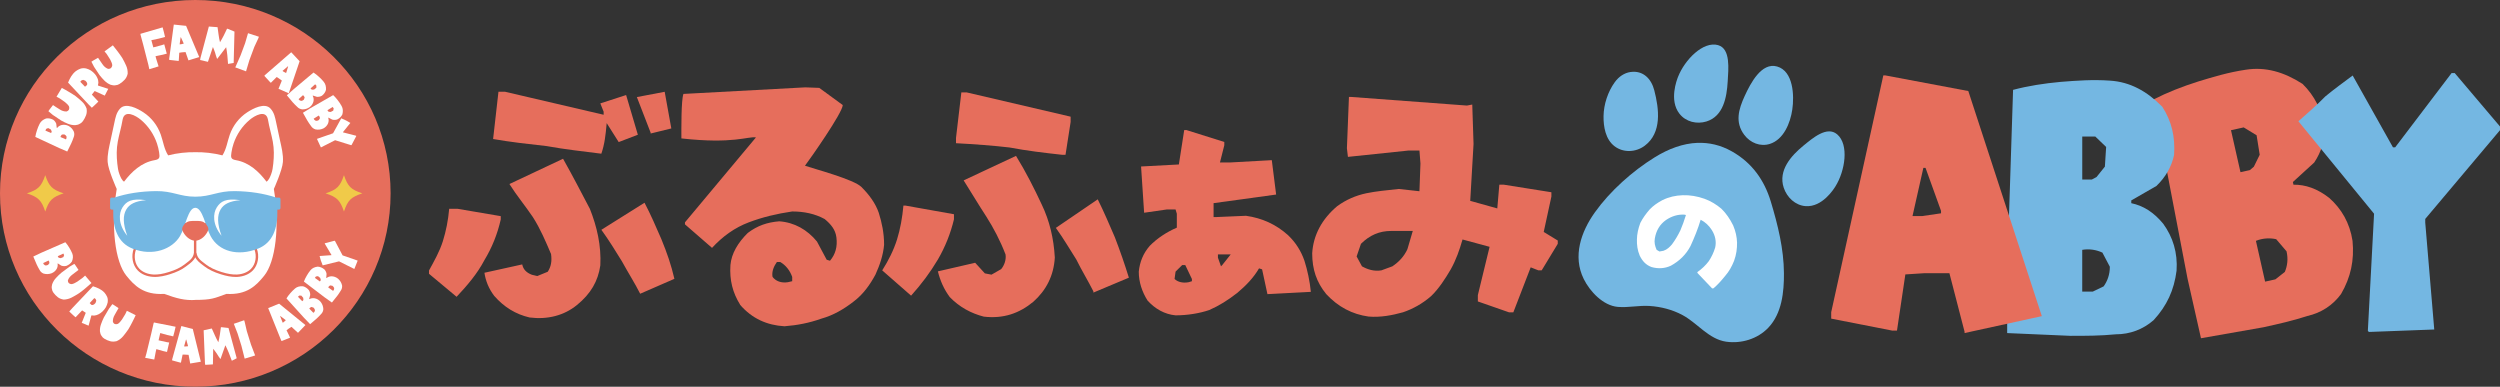 <svg width="737" height="114" viewBox="0 0 737 114" fill="none" xmlns="http://www.w3.org/2000/svg">
<rect x="0" y="0" width="737" height="114" fill="#333333" stroke="none"/>
<g clip-path="url(#clip0_22415_69293)">
<path d="M126.473 80.707V79.739C127.981 76.982 129.558 74.225 130.535 71.17C131.512 68.039 132.112 64.985 132.42 61.557H134.905L147.623 63.72V64.688C146.646 69.007 145.061 72.96 142.807 76.685C140.699 80.707 137.76 84.135 134.605 87.494L126.473 80.714V80.707ZM145.669 87.189C144.092 85.102 143.184 82.87 142.807 80.41L153.948 77.949C154.248 79.442 155.225 80.41 156.81 81.004L158.387 81.377L161.473 80.113C162.45 78.62 162.75 76.982 162.45 74.895C160.873 71.17 159.288 67.445 157.102 64.017C154.84 60.666 152.286 57.611 150.178 54.252L165.989 46.802C168.774 51.723 171.336 56.712 173.891 61.557C175.999 66.851 177.276 72.434 176.976 78.246C176.299 82.87 174.191 86.595 170.051 89.947C166.289 93.001 161.473 94.266 156.125 93.595C151.986 92.628 148.601 90.541 145.661 87.189H145.669ZM161.18 43.07C155.833 42.476 150.493 41.882 145.369 40.983L146.946 27.051H148.901L177.953 33.83V32.939L176.976 30.479L184.578 28.018L188.04 39.718L182.393 41.882L178.853 36.291C178.553 39.718 178.253 42.476 177.276 45.309C171.929 44.639 166.589 44.045 161.165 43.07H161.18ZM183.308 76.982C181.423 73.927 179.546 70.873 177.284 67.742L190.002 59.767C191.81 63.195 193.387 66.843 194.972 70.5C196.626 74.522 197.911 78.246 198.812 82.2L188.725 86.595C187.147 83.464 185.186 80.41 183.308 76.982ZM191.81 39.124L187.748 28.62L195.949 27.058L197.904 37.867L191.81 39.36V39.139V39.124Z" fill="#E66E5C"/>
<path d="M218.193 89.83C216.008 86.326 215.031 82.602 215.331 78.13C215.631 74.702 217.585 71.496 220.447 68.67C223.309 66.506 226.172 65.539 229.703 65.242C234.143 65.539 237.982 67.702 240.844 71.206L243.706 76.569L244.683 76.866C246.261 74.999 246.938 72.768 246.568 69.934C246.268 67.695 244.991 66.133 243.106 64.572C240.244 63.01 237.005 62.34 233.542 62.34C229.026 63.01 224.887 63.977 220.747 65.546C216.608 67.108 213.069 69.645 209.906 73.072L201.928 66.141V65.546L222.855 40.508C220.447 40.135 216.308 42.52 200.874 40.806C200.874 37.896 200.797 29.555 201.474 27.689L237.382 25.754L241.521 25.906L248.446 30.972C248.369 33.28 238.882 46.77 237.305 48.857C240.167 49.825 251.685 52.879 253.939 55.118C256.201 57.358 258.079 59.887 259.056 62.721C259.956 65.554 260.633 68.685 260.633 72.189C260.333 75.32 259.356 78.153 258.071 80.979C256.494 83.889 254.532 86.715 251.669 88.878C248.807 91.11 245.645 92.976 242.106 93.944C238.567 95.208 235.104 95.878 231.265 96.183C226.149 95.886 221.709 93.944 218.17 89.846L218.193 89.83ZM233.542 81.634C232.865 79.699 231.588 78.13 230.003 77.239H229.026C228.126 78.504 227.449 80.073 227.749 81.634C228.726 82.899 230.311 83.5 232.265 83.196L233.542 82.899V81.634Z" fill="#E66E5C"/>
<path d="M260.078 79.702C261.886 76.869 263.463 73.738 264.441 70.607C265.418 67.477 266.018 64.049 266.326 60.621H267.003L281.229 63.158V64.651C280.252 68.749 278.667 72.771 276.489 76.503C274.235 80.304 271.673 83.732 268.588 87.16L260.078 79.71V79.702ZM279.952 87.525C278.297 85.293 277.166 82.757 276.489 79.999L287.476 77.463L290.339 80.594L292.293 80.967L295.155 79.329C296.132 78.133 296.663 76.495 296.432 75.01C294.855 70.912 292.893 67.187 290.708 63.759C288.454 60.332 286.268 56.607 284.083 53.179L299.518 45.95C302.457 50.719 304.934 55.639 307.119 60.332C309.381 65.024 310.658 70.318 310.959 75.909C310.658 81.272 308.396 85.598 304.634 88.95C300.495 92.377 295.824 94.015 290.031 93.345C286.268 92.377 282.806 90.511 279.944 87.533L279.952 87.525ZM297.64 43.482C292.601 42.888 287.253 42.515 281.829 42.218V40.656L283.406 27.242H284.984L315.621 34.395V35.956L314.113 45.645H313.213C307.796 45.051 302.749 44.45 297.633 43.482H297.64ZM322.33 85.888C320.753 82.757 318.868 79.702 317.291 76.495C315.336 73.441 313.528 70.31 311.266 67.18L323.615 58.762C325.5 62.563 327.077 66.288 328.655 69.937C330.232 74.035 331.517 77.76 332.794 81.858L322.33 86.253V85.88V85.888Z" fill="#E66E5C"/>
<path d="M338.273 88.568C336.696 86.032 335.711 83.206 335.711 80.075C336.011 77.241 336.988 74.713 338.95 72.473C341.135 70.234 343.99 68.375 346.929 67.111V63.012L346.552 61.748H343.99L337.288 62.715L336.388 49.08L347.529 48.486L349.106 38.348H349.783L360.924 41.852V42.819L359.647 47.885H362.809L374.927 47.214L376.204 57.353L357.762 59.889V63.987H358.662L367.318 63.614C372.057 64.284 376.197 66.151 379.736 69.35C381.998 71.513 383.575 74.042 384.552 76.876C385.453 79.709 386.13 82.909 386.437 86.039L373.642 86.71L372.065 79.405L371.165 79.108C369.511 81.941 367.326 84.173 364.763 86.336C361.901 88.568 359.347 90.137 356.485 91.402C353.623 92.369 350.083 92.963 346.552 92.963C343.39 92.666 340.527 91.097 338.273 88.568ZM351.368 82.231L349.414 78.133H348.514L346.559 80.067L346.259 82.231C347.237 83.198 348.822 83.495 350.399 83.198L351.376 82.901V82.231H351.368ZM362.809 75.002H359.047V75.969L359.947 78.506L360.324 78.133L362.809 75.002Z" fill="#E66E5C"/>
<path d="M390.975 86.702C388.113 83.198 386.836 79.397 386.836 74.705C387.136 69.342 389.698 64.566 394.214 60.773C396.777 58.906 399.631 57.642 402.793 56.972C405.655 56.377 408.887 56.08 412.357 55.707L418.451 56.377L418.751 48.181L418.451 44.38H415.211L397.369 46.246L397.069 43.71L397.669 28.582H398.346L432.446 31.119L434.023 30.822L434.4 42.446L433.423 59.211L441.402 61.443L442.002 54.435H443.279L457.351 56.675V57.939L455.089 68.375L459.229 70.911V71.879L454.489 79.701H453.512L451.25 78.81L446.134 92.072H444.856L435.67 88.865V86.999L439.132 72.762L431.153 70.599C430.253 73.73 429.268 76.563 427.691 79.389C426.037 82.223 424.152 85.125 421.897 87.288C419.335 89.528 416.481 91.089 413.619 92.057C410.457 92.948 406.917 93.618 403.455 93.321C398.639 92.651 394.499 90.487 390.96 86.686L390.975 86.702ZM414.911 73.44L416.489 68.078H410.164C406.625 68.078 403.763 69.342 401.208 71.879L399.931 75.603L401.508 78.513C403.086 79.404 405.048 80.075 407.233 79.701L410.472 78.513C412.357 77.249 413.934 75.603 414.911 73.448V73.44Z" fill="#E66E5C"/>
<path d="M648.85 99.721L644.887 82.14L634.77 29.368C638.886 27.25 643.279 25.536 647.996 24.036C652.381 22.695 657.028 21.294 662.014 20.562C667.892 19.633 673.316 21.217 678.795 24.736C682.411 28.301 684.473 32.476 685.311 37.861C685.358 41.38 684.334 44.755 682.234 47.908L675.94 53.659L676.117 54.451C679.672 54.406 683.119 55.594 686.642 58.336C690.266 61.528 692.713 65.717 693.529 71.004C694.067 76.732 693.036 81.691 690.135 86.688C687.696 90.009 684.273 92.248 680.164 93.162C675.802 94.587 671.693 95.501 667.23 96.484L648.842 99.713L648.85 99.721ZM666.161 45.608L665.245 39.872L661.445 37.556L657.698 38.387L660.491 50.757L663.26 50.148L664.438 49.142L666.169 45.608H666.161ZM674.086 74.104L671.024 70.516C669.146 70.097 667.015 70.196 665.045 71.004L667.754 83.024L670.785 82.353L673.57 80.16C674.301 78.423 674.601 76.404 674.078 74.112L674.086 74.104Z" fill="#E66E5C"/>
<path d="M698.044 97.495L699.875 63.004L677.562 35.749C680.217 33.395 682.864 31.133 685.518 28.413C688.265 26.151 690.912 24.247 693.566 22.259L705.453 43.442H706.092L722.734 21.535H723.649L736.999 37.288V38.377L714.963 64.542V65.632L717.617 97.136L698.321 97.86L698.044 97.495Z" fill="#74B7E2"/>
<path d="M500.43 42.11C496.121 42.277 491.859 43.869 487.827 46.368C481.264 50.42 474.655 56.316 470.185 62.577C466.084 68.321 463.568 75.549 466.892 82.26C468.715 85.939 472.601 90.099 476.933 90.472C480.049 90.738 483.157 89.992 486.288 90.198C489.681 90.418 493.051 91.287 496.044 92.902C500.391 95.248 503.738 99.993 508.886 100.732C513.333 101.364 518.126 99.932 521.281 96.626C525.32 92.391 525.943 86.084 525.905 80.531C525.859 73.356 524.104 66.287 522.042 59.447C520.127 53.101 516.495 47.99 510.586 44.646C507.231 42.75 503.815 41.988 500.43 42.125V42.11Z" fill="#74B7E2"/>
<path d="M500.363 80.418L500.432 80.174C501.686 79.299 502.825 78.225 503.756 76.983C504.533 75.802 505.187 74.492 505.641 72.953C506.01 71.262 505.702 69.503 504.648 67.827C503.794 66.471 502.679 65.458 501.355 64.78C500.563 67.461 499.493 70.059 498.37 72.512C497.062 75.04 495.077 76.952 492.584 78.323C490.784 79.177 488.799 79.283 486.852 78.72C485.213 78.11 484.167 76.96 483.39 75.36C482.728 73.799 482.513 72.192 482.567 70.546C482.582 69.046 482.951 67.355 483.574 65.702C484.298 64.277 485.229 63.013 486.29 61.779C487.306 60.697 488.552 59.821 490.053 59.014C492.022 58.046 493.961 57.627 496.069 57.551C498.201 57.483 500.34 57.841 502.494 58.602C504.371 59.28 506.049 60.324 507.495 61.558C508.903 62.944 509.957 64.498 510.934 66.448C511.673 68.2 512.019 69.807 512.081 71.491C512.104 73.296 511.888 75.033 511.196 76.922C510.55 78.537 509.696 80.083 508.611 81.302C507.518 82.65 506.472 83.854 505.133 85.004L504.733 85.019L500.347 80.411L500.363 80.418ZM492.9 72.039C493.838 70.775 494.685 69.35 495.385 67.888C495.946 66.547 496.523 65.047 497.016 63.394L496.623 63.279C494.715 63.15 492.869 63.691 491.138 64.856C489.337 66.136 488.252 67.911 487.845 70.28C487.629 71.46 487.875 72.511 488.368 73.639L489.206 74.142L490.391 73.928C491.492 73.563 492.246 72.801 492.9 72.039Z" fill="white"/>
<path d="M480.688 21.223C478.849 21.49 477.234 22.579 476.033 24.232C473.995 27.05 472.779 30.767 472.725 34.226C472.679 37.372 473.31 41.112 476.003 43.138C478.619 45.103 482.266 44.898 484.843 42.978C489.998 39.139 489.098 32.093 487.682 26.616C486.82 23.257 484.412 20.697 480.681 21.231L480.688 21.223Z" fill="#74B7E2"/>
<path d="M541.593 39.598C545.163 42.645 543.932 50.4 541.077 54.962C540.6 55.724 537.215 61.132 532.291 60.767C529.251 60.546 526.782 58.2 525.835 55.313C524.158 50.232 528.051 45.882 531.629 42.957C534.368 40.718 538.6 37.046 541.593 39.598Z" fill="#74B7E2"/>
<path d="M506.518 13.309C502.086 12.052 496.662 17.605 494.677 22.678C494.346 23.524 492 29.534 495.085 33.502C496.993 35.955 500.24 36.679 503.064 35.81C508.026 34.279 509.057 28.734 509.326 24.004C509.534 20.378 510.227 14.368 506.51 13.317L506.518 13.309Z" fill="#74B7E2"/>
<path d="M523.876 19.6C528.708 20.971 528.969 28.2 528.369 32.291C527.792 36.282 525.823 41.112 521.783 42.414C518.929 43.336 515.959 42.087 514.22 39.771C511.427 36.061 512.512 32.26 514.351 28.261C516.074 24.514 519.298 18.305 523.876 19.6Z" fill="#74B7E2"/>
<path d="M591.715 98.19V80.175L593.454 26.489C597.932 25.308 602.602 24.584 607.534 24.135C612.104 23.769 616.951 23.411 621.983 23.769C627.93 24.135 632.862 26.847 637.44 31.463C640.187 35.721 641.28 40.245 640.918 45.676C640.187 49.12 638.448 52.197 635.709 54.825L628.3 59.083V59.898C631.777 60.621 634.886 62.526 637.717 65.961C640.549 69.854 642.018 74.47 641.649 79.809C640.918 85.515 638.817 90.131 634.878 94.389C631.77 97.108 627.93 98.555 623.722 98.555C619.152 99.005 614.943 99.005 610.373 99.005L591.715 98.19ZM620.521 49.12L620.89 43.323L617.69 40.245H613.85V52.92H616.682L618.051 52.197L620.521 49.12ZM621.983 78.636L619.79 74.47C618.051 73.655 615.951 73.289 613.843 73.655V85.964H616.951L620.152 84.425C621.252 82.887 621.983 80.983 621.983 78.629V78.636Z" fill="#74B7E2"/>
<path d="M579.164 97.832L574.686 80.54H567.277L561.698 80.898L559.229 97.466H557.859L539.84 93.932V92.027L555.205 22.223H555.751L580.256 26.839L601.93 93.2L579.156 98.182V97.816L579.164 97.832ZM572.216 62.16L567.646 49.485H567.007L563.807 63.699H566.638L572.216 62.884V62.16Z" fill="#E66E5C"/>
<path d="M57.574 114C89.371 114 115.148 88.48 115.148 57C115.148 25.52 89.371 0 57.574 0C25.777 0 0 25.52 0 57C0 88.48 25.777 114 57.574 114Z" fill="#E66E5C"/>
<path d="M57.752 88.414C54.52 88.658 51.981 87.934 48.411 86.64C42.302 86.998 39.625 84.179 37.278 81.308C33.908 77.179 32.608 66.728 34.408 55.706C34.408 55.706 31.9 50.168 31.738 47.746C31.592 45.529 32.161 43.434 32.615 41.294C32.977 39.595 33.339 37.904 33.708 36.206C34.039 34.659 34.285 33.227 35.393 32.009C37.101 30.142 40.586 32.009 42.256 33.105C44.656 34.667 46.449 36.998 47.395 39.679C48.119 41.728 48.388 43.975 49.573 45.803C52.212 45.126 54.997 44.813 57.721 44.867H57.421C60.144 44.806 62.93 45.126 65.569 45.803C66.754 43.975 67.023 41.728 67.746 39.679C68.692 36.998 70.485 34.675 72.886 33.105C74.555 32.016 78.041 30.142 79.749 32.009C80.864 33.22 81.103 34.659 81.434 36.206C81.795 37.904 82.157 39.595 82.526 41.294C82.988 43.434 83.55 45.529 83.403 47.746C83.242 50.168 80.734 55.706 80.734 55.706C82.526 66.728 81.234 77.179 77.864 81.308C75.517 84.187 72.832 86.998 66.731 86.64C63.16 87.934 62.422 88.414 57.39 88.414" fill="white"/>
<path d="M79.01 35.338C79.363 37.493 80.017 39.588 80.418 41.736C80.825 43.907 80.794 46.04 80.564 48.226C80.448 49.3 80.325 50.344 79.933 51.357C79.61 52.187 79.302 53.033 78.579 53.566C76.317 50.587 73.462 47.899 69.538 47.213C68.015 46.946 68.022 46.375 68.222 44.996C68.353 44.082 68.569 43.184 68.861 42.315C69.769 39.611 71.423 37.151 73.616 35.315C75.047 34.111 78.425 32.169 78.994 35.261C78.994 35.284 79.002 35.315 79.01 35.338Z" fill="#E66E5C"/>
<path d="M57.937 66.012C57.337 66.012 56.745 66.027 56.144 66.05C50.466 66.286 42.141 67.208 39.818 73.332C39.041 75.389 39.333 77.895 40.872 79.479C41.98 80.622 43.611 81.185 45.219 81.269C46.827 81.353 48.427 80.995 49.958 80.515C51.62 79.997 53.251 79.319 54.621 78.268C56.075 77.156 57.36 76.364 57.575 74.543C57.791 76.364 59.076 77.156 60.53 78.268C61.907 79.319 63.538 79.997 65.192 80.515C66.724 80.995 68.324 81.353 69.932 81.269C71.54 81.185 73.163 80.622 74.279 79.479C75.818 77.895 76.118 75.381 75.333 73.332C73.002 67.208 64.685 66.286 59.007 66.05C58.406 66.027 57.814 66.012 57.214 66.012" fill="white"/>
<path d="M69.44 81.641C68.163 81.641 66.793 81.39 65.085 80.857C63.054 80.217 61.53 79.486 60.307 78.549C60.169 78.442 60.03 78.343 59.899 78.244C58.922 77.513 58.053 76.85 57.568 75.844C57.083 76.858 56.214 77.513 55.237 78.244C55.106 78.343 54.967 78.45 54.829 78.549C53.606 79.486 52.09 80.217 50.051 80.857C48.851 81.237 47.035 81.725 45.188 81.626C43.326 81.527 41.703 80.857 40.603 79.722C39.048 78.122 38.595 75.502 39.464 73.201C41.826 66.986 50.097 65.942 56.114 65.691C56.483 65.675 56.845 65.668 57.206 65.66C57.322 65.66 57.445 65.66 57.568 65.66C57.691 65.66 57.806 65.66 57.93 65.66C58.291 65.675 58.653 65.683 59.022 65.698C65.039 65.95 73.31 67.001 75.672 73.209C76.549 75.509 76.087 78.13 74.533 79.729C73.433 80.857 71.809 81.534 69.948 81.634C69.778 81.641 69.609 81.649 69.432 81.649L69.44 81.641ZM57.937 74.527C58.122 76.012 59.099 76.751 60.338 77.68C60.476 77.779 60.607 77.886 60.746 77.993C61.9 78.876 63.346 79.569 65.3 80.186C67.155 80.765 68.57 80.994 69.909 80.925C71.563 80.841 73.056 80.224 74.01 79.242C75.38 77.832 75.772 75.517 74.987 73.468C72.771 67.648 64.793 66.658 58.976 66.414C58.499 66.391 58.022 66.384 57.553 66.376C57.091 66.376 56.614 66.391 56.129 66.414C43.996 66.917 41.18 70.68 40.118 73.468C39.341 75.517 39.733 77.84 41.095 79.242C42.049 80.224 43.55 80.841 45.196 80.925C46.535 81.001 47.958 80.765 49.805 80.186C51.759 79.577 53.206 78.876 54.36 77.993C54.498 77.886 54.636 77.787 54.767 77.68C56.006 76.751 56.991 76.012 57.168 74.527V70.459H57.883V70.817V74.527H57.937Z" fill="#E66E5C"/>
<path d="M36.133 35.338C35.779 37.493 35.125 39.588 34.725 41.736C34.317 43.907 34.348 46.04 34.578 48.226C34.694 49.3 34.817 50.344 35.209 51.357C35.533 52.187 35.84 53.033 36.564 53.566C38.826 50.587 41.68 47.899 45.604 47.213C47.127 46.946 47.12 46.375 46.92 44.996C46.789 44.082 46.574 43.184 46.281 42.315C45.373 39.611 43.719 37.151 41.526 35.315C40.095 34.111 36.717 32.169 36.148 35.261C36.148 35.284 36.14 35.315 36.133 35.338Z" fill="#E66E5C"/>
<path fill-rule="evenodd" clip-rule="evenodd" d="M57.574 57.983C52.958 57.983 50.934 56.269 45.918 56.338C41.478 56.399 37.416 57.016 33.707 58.25H32.9C32.661 58.25 32.461 58.463 32.461 58.73V61.304C32.461 61.571 32.661 61.784 32.9 61.784H33.384C33.2 67.353 34.761 71.588 39.101 73.302C45.056 75.655 50.788 73.446 53.058 69.607C54.673 66.873 55.42 61.259 57.574 61.259C59.728 61.259 60.59 66.804 62.09 69.607C64.499 74.124 70.092 75.655 76.047 73.302C80.379 71.588 81.941 67.36 81.764 61.784H82.249C82.487 61.784 82.687 61.571 82.687 61.304V58.73C82.687 58.463 82.487 58.25 82.249 58.25H81.441C77.732 57.016 73.678 56.399 69.231 56.338C64.222 56.269 62.198 57.983 57.574 57.983Z" fill="#74B7E2"/>
<path fill-rule="evenodd" clip-rule="evenodd" d="M70.891 59.018C67.644 59.261 65.897 60.206 64.99 61.821C64.035 63.512 63.997 65.919 65.313 69.507C62.566 66.17 62.781 62.872 63.92 61.12C65.043 59.398 66.49 58.385 70.883 59.018H70.891Z" fill="white"/>
<path fill-rule="evenodd" clip-rule="evenodd" d="M43.094 59.018C39.847 59.261 38.101 60.206 37.193 61.821C36.239 63.512 36.2 65.919 37.516 69.507C34.769 66.17 34.984 62.872 36.123 61.12C37.247 59.398 38.693 58.385 43.086 59.018H43.094Z" fill="white"/>
<path d="M60.828 66.181C60.405 65.64 59.851 65.305 59.166 65.198C58.643 65.114 58.097 65.122 57.566 65.129C57.035 65.129 56.489 65.114 55.966 65.198C55.281 65.305 54.727 65.647 54.304 66.181C53.888 66.699 53.496 67.316 53.781 67.978C54.404 69.41 55.75 70.789 57.381 70.972V70.995C57.443 70.995 57.505 70.995 57.558 70.987C57.62 70.987 57.674 70.995 57.735 70.995V70.972C59.367 70.789 60.713 69.41 61.336 67.978C61.621 67.323 61.228 66.706 60.813 66.181H60.828Z" fill="#E66E5C"/>
<path d="M101.4 62.362C100.269 59.018 99.353 58.111 95.984 56.999C99.361 55.88 100.277 54.973 101.4 51.637C102.531 54.981 103.447 55.887 106.817 56.999C103.439 58.119 102.523 59.026 101.4 62.362ZM18.759 56.999C15.381 55.88 14.466 54.973 13.342 51.637C12.211 54.981 11.296 55.887 7.926 56.999C11.303 58.119 12.219 59.026 13.342 62.362C14.473 59.018 15.389 58.111 18.759 56.999Z" fill="#F0CA49"/>
<path d="M19.812 44.664L17.427 43.636L10.41 40.36C10.51 39.713 10.679 39.066 10.903 38.395C11.118 37.778 11.341 37.131 11.68 36.498C12.064 35.744 12.703 35.257 13.58 34.929C14.303 34.815 14.965 34.929 15.665 35.287C16.081 35.577 16.388 35.98 16.581 36.483L16.727 37.687L16.835 37.733C17.127 37.321 17.558 37.024 18.173 36.856C18.851 36.712 19.543 36.78 20.235 37.131C20.951 37.55 21.443 38.083 21.782 38.837C21.966 39.393 21.936 39.98 21.697 40.52C21.497 41.137 21.259 41.686 20.997 42.28L19.828 44.657L19.812 44.664ZM14.942 38.129L14.196 37.755L13.603 37.999L13.388 38.502L15.065 39.225L15.227 38.86L15.211 38.639L14.942 38.144V38.129ZM18.935 39.622L18.258 39.667C18.05 39.85 17.881 40.102 17.812 40.391L19.443 41.092L19.62 40.688L19.597 40.185C19.458 39.957 19.243 39.751 18.935 39.614V39.622Z" fill="white"/>
<path d="M23.514 36.494C23.129 36.753 22.675 36.837 22.16 36.898C21.413 36.898 20.713 36.769 20.028 36.487C19.359 36.197 18.682 35.916 18.02 35.519L15.581 33.889L14.266 32.785L14.581 32.32L15.627 30.972C16.274 31.406 16.912 31.84 17.582 32.236C18.228 32.671 18.897 32.884 19.628 32.869C19.898 32.77 20.128 32.625 20.282 32.396C20.428 32.092 20.475 31.726 20.336 31.353C20.067 30.873 19.598 30.469 19.136 30.081C18.651 29.707 18.097 29.334 17.597 29.007L16.659 28.504L18.228 25.914C18.928 26.272 19.59 26.668 20.259 27.057C20.944 27.438 21.583 27.864 22.275 28.329C22.968 28.87 23.606 29.41 24.206 29.982C24.822 30.561 25.23 31.231 25.522 31.985C25.637 32.693 25.599 33.349 25.383 33.943C25.176 34.544 24.845 35.116 24.476 35.664C24.237 36.015 23.914 36.304 23.514 36.494Z" fill="white"/>
<path d="M30.838 28.166L27.922 26.841L27.868 26.895L27.083 27.892L28.999 29.949L28.284 30.65L27.076 31.762L26.068 30.749L20.066 24.343C20.32 23.71 20.62 23.109 20.974 22.53C21.32 21.974 21.751 21.463 22.328 20.991C22.744 20.656 23.213 20.443 23.713 20.245C24.206 20.077 24.767 20.069 25.368 20.176C25.875 20.298 26.352 20.526 26.799 20.785C27.222 21.082 27.653 21.425 28.03 21.898C28.36 22.286 28.568 22.697 28.73 23.063C28.93 23.482 28.999 23.962 29.007 24.411L28.868 25.158L28.953 25.241L31.915 26.194L30.869 28.212L30.83 28.174L30.838 28.166ZM25.152 23.787L24.521 23.543C24.244 23.573 23.967 23.703 23.775 23.962L23.683 24.129L25.06 25.569L25.645 25.066L25.721 24.754C25.698 24.396 25.483 24.076 25.144 23.787H25.152Z" fill="white"/>
<path d="M34.039 25.136C33.585 25.227 33.131 25.136 32.631 24.999C31.946 24.717 31.346 24.328 30.823 23.803C30.323 23.277 29.808 22.759 29.346 22.142L27.73 19.705L26.945 18.189L27.415 17.884L28.907 17.038C29.338 17.686 29.761 18.326 30.215 18.943C30.646 19.59 31.177 20.04 31.854 20.306C32.147 20.322 32.408 20.268 32.639 20.123C32.893 19.895 33.077 19.575 33.093 19.179C33.031 18.631 32.754 18.082 32.485 17.549C32.177 17.016 31.816 16.467 31.485 15.972L30.815 15.149L33.27 13.359C33.778 13.961 34.231 14.578 34.701 15.188C35.186 15.805 35.609 16.437 36.07 17.13C36.494 17.892 36.878 18.631 37.209 19.392C37.548 20.162 37.671 20.939 37.64 21.746C37.478 22.439 37.178 23.033 36.755 23.498C36.332 23.97 35.809 24.374 35.247 24.74C34.886 24.976 34.478 25.113 34.039 25.136Z" fill="white"/>
<path d="M43.78 19.271L43.003 16.247L42.226 13.208L41.425 10.245L41.402 9.971L47.942 8.066L48.327 9.506L48.65 10.9L46.827 11.38L44.618 11.845L45.196 13.97L47.773 13.284L48.381 13.071L48.435 13.109L49.166 15.813L48.011 16.118L45.842 16.567L46.057 17.367L46.75 19.569L44.018 20.399L43.772 19.271H43.78Z" fill="white"/>
<path d="M55.542 17.762L54.695 15.347L53.641 15.431L52.849 15.545L52.695 17.937L52.502 17.952L49.894 17.655L49.871 17.381L51.233 7.25H51.31L54.857 7.616L58.735 16.825L55.549 17.8V17.747L55.542 17.762ZM54.134 12.757L53.333 11.005H53.241L52.956 13.077L53.356 13.047L54.141 12.864V12.757H54.134Z" fill="white"/>
<path d="M58.992 17.685L59.084 17.136L61.569 7.82L64.132 8.011C64.232 8.75 64.347 9.542 64.447 10.281C64.547 11.02 64.67 11.758 64.855 12.459C65.24 11.796 65.632 11.141 65.963 10.471C66.301 9.801 66.594 9.13 66.932 8.46L67.155 8.498L69.125 9.313L68.886 18.561L67.225 18.843C67.14 17.989 67.101 17.159 67.017 16.306C66.917 15.46 66.824 14.661 66.671 13.914L64.055 17.334L63.978 17.319C63.747 16.717 63.578 16.138 63.401 15.498C63.216 14.92 62.985 14.386 62.77 13.853L61.308 18.218L61.123 18.187L58.977 17.685H58.992Z" fill="white"/>
<path d="M69.386 19.817L70.933 16.298L72.256 12.741L73.118 9.785L76.326 10.829L76.149 11.301L74.965 13.853L73.51 17.768L72.533 21.028L69.363 19.87L69.379 19.825L69.386 19.817Z" fill="white"/>
<path d="M82.119 26.124L83.088 23.755L82.234 23.13L81.565 22.704L79.857 24.402L79.695 24.288L77.926 22.369L78.087 22.148L85.843 15.414L85.904 15.46L88.328 18.05L85.127 27.503L82.081 26.162L82.111 26.124H82.119ZM84.381 21.439L84.943 19.596L84.866 19.543L83.281 20.906L83.604 21.142L84.312 21.515L84.373 21.432L84.381 21.439Z" fill="white"/>
<path d="M84.574 28.082L86.505 26.353L92.422 21.387C92.976 21.745 93.507 22.164 94.022 22.644C94.499 23.085 95.007 23.565 95.446 24.129C95.977 24.784 96.161 25.569 96.1 26.49C95.907 27.183 95.53 27.732 94.907 28.219C94.469 28.471 93.969 28.585 93.43 28.547L92.26 28.174L92.176 28.25C92.43 28.684 92.53 29.194 92.43 29.819C92.284 30.489 91.93 31.084 91.322 31.563C90.637 32.036 89.945 32.257 89.114 32.249C88.521 32.18 87.998 31.921 87.598 31.48C87.113 31.045 86.705 30.604 86.267 30.124L84.566 28.09L84.574 28.082ZM89.575 29.385L89.814 28.753C89.737 28.494 89.575 28.235 89.329 28.052L88.013 29.233L88.313 29.56L88.783 29.75C89.052 29.72 89.329 29.613 89.583 29.385H89.575ZM92.599 26.399L93.253 25.881L93.276 25.249L92.907 24.845L91.545 26.064L91.814 26.361L92.022 26.437L92.591 26.399H92.599Z" fill="white"/>
<path d="M89.297 33.249L91.505 31.886L98.222 28.039C98.707 28.488 99.145 28.999 99.576 29.555C99.968 30.081 100.376 30.629 100.715 31.269C101.123 32.008 101.161 32.807 100.938 33.706C100.622 34.361 100.153 34.834 99.461 35.199C98.984 35.374 98.476 35.397 97.945 35.26L96.86 34.689L96.76 34.75C96.937 35.222 96.937 35.74 96.729 36.342C96.468 36.974 96.014 37.5 95.329 37.865C94.575 38.208 93.852 38.307 93.028 38.155C92.459 37.987 91.99 37.637 91.674 37.127C91.274 36.608 90.959 36.106 90.612 35.557L89.305 33.249H89.297ZM93.983 35.413L94.329 34.834C94.298 34.559 94.183 34.285 93.975 34.057L92.467 34.986L92.705 35.359L93.136 35.626C93.406 35.641 93.698 35.588 93.983 35.405V35.413ZM97.499 33.005L98.237 32.609L98.376 31.992L98.083 31.528L96.529 32.487L96.745 32.83L96.937 32.945L97.499 33.005Z" fill="white"/>
<path d="M93.476 40.927L98.185 39.289L100.609 34.879C101.07 35.1 101.516 35.321 102.024 35.519C102.478 35.755 102.878 35.999 103.286 36.235L101.109 38.947L101.147 39.03L104.979 40.013L105.025 40.135L103.648 42.74L103.501 42.801L98.808 41.338L98.662 41.399L94.6 43.464L93.453 40.98L93.484 40.927H93.476Z" fill="white"/>
<path d="M9.824 75.623L12.171 74.51L19.265 71.41C19.68 71.882 20.049 72.408 20.403 72.979C20.719 73.513 21.05 74.084 21.303 74.716C21.604 75.463 21.542 76.232 21.211 77.077C20.819 77.672 20.296 78.091 19.565 78.38C19.072 78.502 18.572 78.479 18.064 78.311L17.072 77.671L16.964 77.725C17.072 78.189 17.01 78.692 16.726 79.248C16.387 79.835 15.872 80.299 15.156 80.581C14.371 80.848 13.648 80.871 12.855 80.657C12.317 80.444 11.902 80.071 11.655 79.553C11.324 79.02 11.078 78.509 10.809 77.953L9.816 75.63L9.824 75.623ZM14.156 78.098L14.571 77.573C14.571 77.314 14.494 77.032 14.325 76.796L12.725 77.557L12.909 77.938L13.302 78.235C13.563 78.273 13.856 78.243 14.164 78.098H14.156ZM17.91 76.102L18.688 75.79L18.903 75.211L18.68 74.746L17.026 75.531L17.195 75.874L17.372 75.996L17.918 76.11L17.91 76.102Z" fill="white"/>
<path d="M15.296 85.136C15.188 84.709 15.257 84.267 15.38 83.78C15.634 83.102 15.988 82.493 16.496 81.952C16.996 81.426 17.488 80.893 18.088 80.406L20.443 78.661L21.92 77.785L22.243 78.212L23.143 79.568C22.512 80.032 21.897 80.489 21.305 80.977C20.674 81.441 20.25 81.99 20.012 82.66C20.012 82.942 20.066 83.186 20.227 83.399C20.466 83.628 20.789 83.772 21.181 83.757C21.72 83.65 22.259 83.346 22.774 83.034C23.29 82.698 23.82 82.302 24.305 81.944L25.09 81.236L26.967 83.437C26.39 83.97 25.798 84.458 25.205 84.961C24.613 85.479 23.997 85.936 23.328 86.431C22.589 86.903 21.866 87.33 21.128 87.71C20.374 88.099 19.612 88.282 18.812 88.32C18.111 88.221 17.511 87.985 17.034 87.611C16.55 87.246 16.119 86.773 15.742 86.271C15.496 85.943 15.342 85.57 15.303 85.151L15.296 85.136Z" fill="white"/>
<path d="M24.103 95.154L25.281 92.221L25.227 92.175L24.211 91.505L22.272 93.539L21.557 92.907L20.418 91.833L21.372 90.766L27.412 84.391C28.043 84.581 28.651 84.817 29.235 85.107C29.797 85.388 30.32 85.762 30.805 86.28C31.151 86.653 31.382 87.087 31.605 87.552C31.797 88.009 31.82 88.557 31.744 89.144C31.643 89.647 31.444 90.126 31.213 90.576C30.943 91.01 30.62 91.459 30.174 91.863C29.805 92.214 29.412 92.457 29.058 92.648C28.651 92.876 28.189 92.99 27.743 93.036L26.996 92.975L26.919 93.059L26.119 96.007L24.088 95.177L24.119 95.139L24.103 95.154ZM28.174 89.266L28.389 88.641C28.343 88.374 28.204 88.115 27.95 87.963L27.789 87.887L26.435 89.35L26.95 89.875L27.258 89.921C27.612 89.867 27.92 89.631 28.181 89.281L28.174 89.266Z" fill="white"/>
<path d="M29.927 98.999C29.658 98.648 29.55 98.214 29.465 97.719C29.427 96.996 29.519 96.295 29.773 95.602C30.027 94.924 30.273 94.238 30.627 93.56L32.105 91.039L33.12 89.66L33.582 89.927L34.944 90.833C34.551 91.504 34.159 92.166 33.805 92.844C33.412 93.514 33.236 94.177 33.282 94.893C33.389 95.152 33.543 95.358 33.766 95.487C34.074 95.602 34.428 95.617 34.79 95.449C35.244 95.145 35.621 94.657 35.974 94.17C36.313 93.659 36.652 93.088 36.952 92.578L37.398 91.618L39.998 92.92C39.683 93.636 39.321 94.314 38.983 95C38.644 95.701 38.252 96.363 37.837 97.079C37.344 97.795 36.844 98.473 36.313 99.106C35.775 99.753 35.144 100.218 34.42 100.56C33.736 100.736 33.089 100.751 32.505 100.599C31.912 100.454 31.335 100.18 30.781 99.86C30.427 99.654 30.135 99.365 29.927 98.999Z" fill="white"/>
<path d="M43.116 104.386L43.855 101.354L44.593 98.308L45.278 95.314L45.386 95.062L51.764 96.327L51.433 97.782L51.064 99.161L49.31 98.764L47.24 98.178L46.748 100.326L49.233 100.882L49.841 100.966L49.864 101.027L49.233 103.754L48.125 103.502L46.094 102.924L45.909 103.731L45.478 105.993L42.801 105.498L43.108 104.386H43.116Z" fill="white"/>
<path d="M56.059 107.113L55.597 104.607L54.589 104.546H53.827L53.343 106.9H53.158L50.734 106.237L50.75 105.963L53.458 96.129H53.535L56.836 96.99L59.206 106.641L56.059 107.166V107.113ZM55.42 101.964L54.912 100.12H54.828L54.266 102.116L54.651 102.139L55.42 102.07V101.964Z" fill="white"/>
<path d="M60.497 107.548L60.42 106.999L60.035 97.371L62.436 96.838C62.743 97.516 63.067 98.247 63.374 98.925C63.682 99.603 63.998 100.281 64.367 100.898C64.536 100.159 64.698 99.42 64.813 98.681C64.928 97.95 65.005 97.219 65.121 96.487L65.329 96.457L67.36 96.686L69.783 105.613L68.345 106.352C68.022 105.56 67.752 104.767 67.437 103.975C67.106 103.198 66.79 102.452 66.437 101.781L65.021 105.796H64.944C64.559 105.293 64.244 104.79 63.898 104.219C63.567 103.716 63.205 103.267 62.851 102.817L62.767 107.411L62.59 107.434L60.489 107.555L60.497 107.548Z" fill="white"/>
<path d="M72.115 105.68L71.176 101.955L70.045 98.329L68.93 95.457L71.977 94.406L72.13 94.886L72.761 97.621L74 101.605L75.216 104.789L72.138 105.726L72.123 105.68H72.115Z" fill="white"/>
<path d="M87.811 98.078L85.925 96.349L85.079 96.897L84.471 97.354L85.51 99.517L85.356 99.616L83.025 100.538L82.871 100.309L79.062 90.834L79.124 90.796L82.286 89.523L90.042 95.831L87.841 98.123L87.811 98.078ZM84.179 94.338L82.648 93.165L82.579 93.21L83.348 95.145L83.671 94.932L84.241 94.421L84.179 94.338Z" fill="white"/>
<path d="M91.42 95.556L89.627 93.69L84.449 87.97C84.772 87.429 85.165 86.918 85.603 86.416C86.019 85.951 86.465 85.464 86.996 85.029C87.619 84.511 88.381 84.336 89.289 84.382C89.981 84.565 90.543 84.93 91.051 85.532C91.32 85.959 91.458 86.439 91.451 86.964L91.143 88.099L91.228 88.183C91.643 87.932 92.143 87.84 92.766 87.932C93.436 88.069 94.036 88.412 94.536 88.998C95.036 89.653 95.282 90.331 95.321 91.138C95.282 91.71 95.052 92.22 94.636 92.609C94.228 93.081 93.813 93.477 93.359 93.903L91.435 95.556H91.42ZM89.381 87.787L88.843 87.155L88.219 87.132L87.842 87.49L89.104 88.8L89.381 88.533L89.443 88.328L89.381 87.779V87.787ZM92.466 90.712L91.835 90.483C91.582 90.56 91.335 90.719 91.166 90.956L92.389 92.228L92.697 91.938L92.859 91.481C92.813 91.222 92.697 90.956 92.459 90.712H92.466Z" fill="white"/>
<path d="M97.857 89.197L95.741 87.689L89.586 83.012C89.801 82.425 90.094 81.847 90.432 81.268C90.755 80.734 91.094 80.171 91.54 79.653C92.056 79.028 92.771 78.716 93.671 78.602C94.387 78.655 95.01 78.914 95.618 79.409C95.964 79.775 96.187 80.224 96.272 80.742L96.18 81.907L96.272 81.976C96.634 81.656 97.103 81.473 97.734 81.45C98.419 81.466 99.073 81.687 99.673 82.174C100.281 82.73 100.658 83.347 100.842 84.132C100.912 84.703 100.781 85.244 100.442 85.701C100.134 86.242 99.796 86.699 99.434 87.201L97.849 89.182L97.857 89.197ZM94.402 81.938L93.748 81.412L93.133 81.504L92.825 81.923L94.31 82.981L94.533 82.669L94.556 82.456L94.395 81.93L94.402 81.938ZM97.98 84.246L97.318 84.139C97.088 84.261 96.872 84.459 96.749 84.726L98.195 85.754L98.442 85.411L98.519 84.931C98.426 84.68 98.265 84.444 97.988 84.246H97.98Z" fill="white"/>
<path d="M104.406 79.272L99.951 77.047L95.119 78.228C94.957 77.763 94.803 77.306 94.588 76.819C94.442 76.347 94.334 75.912 94.219 75.471L97.673 75.227L97.712 75.151L95.734 71.822L95.788 71.708L98.604 70.969L98.751 71.03L100.989 75.272L101.136 75.333L105.444 76.826L104.475 79.256L104.413 79.272H104.406Z" fill="white"/>
</g>
<defs>
<clipPath id="clip0_22415_69293">
<rect width="737" height="114" fill="white"/>
</clipPath>
</defs>
</svg>
